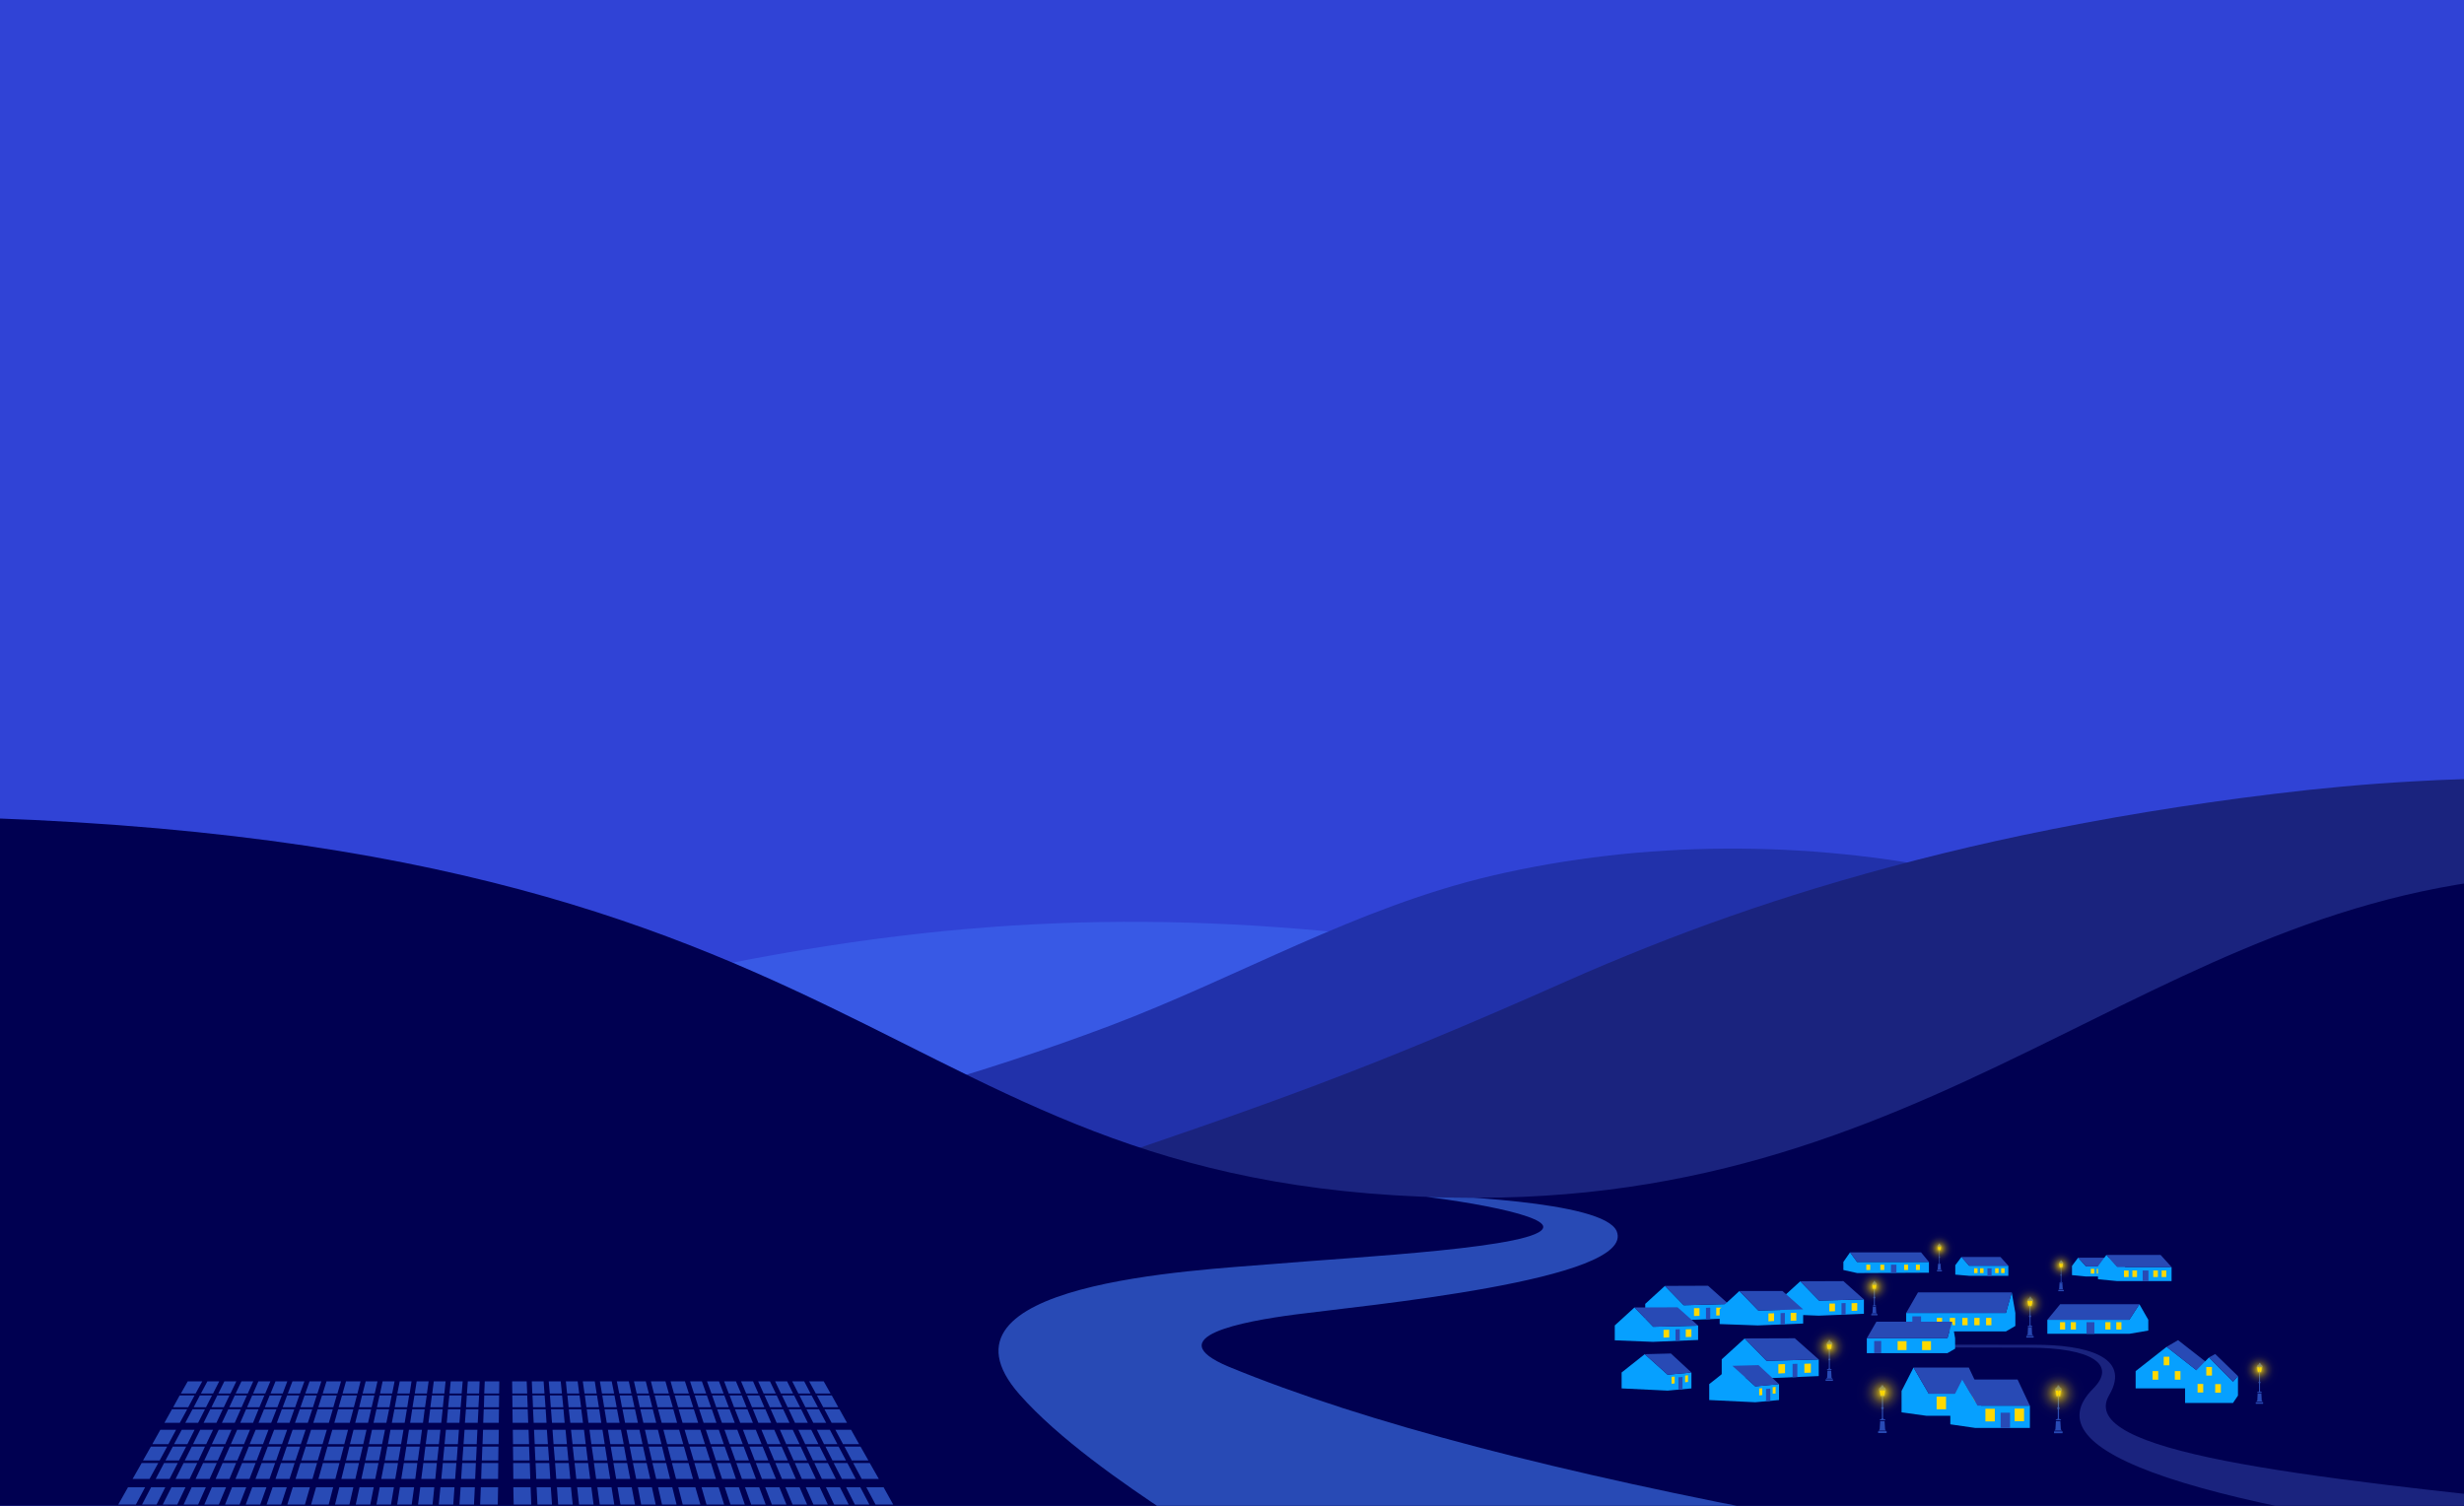<?xml version="1.0" encoding="utf-8"?>
<!-- Generator: Adobe Illustrator 25.0.0, SVG Export Plug-In . SVG Version: 6.00 Build 0)  -->
<svg version="1.1" id="Layer_1" xmlns="http://www.w3.org/2000/svg" xmlns:xlink="http://www.w3.org/1999/xlink" x="0px" y="0px"
	 viewBox="0 0 1440 880" style="enable-background:new 0 0 1440 880;" xml:space="preserve">
<style type="text/css">
	.st0{clip-path:url(#SVGID_2_);}
	.st1{fill:none;}
	.st2{fill:#3043D6;}
	.st3{fill:#3859E5;}
	.st4{fill:#2131AA;}
	.st5{fill:#1A237E;}
	.st6{fill:#000051;}
	.st7{clip-path:url(#SVGID_4_);}
	.st8{fill:#284AB5;}
	.st9{clip-path:url(#SVGID_6_);}
	.st10{fill:#06A0FF;}
	.st11{fill:#FFD900;}
	.st12{fill:url(#SVGID_7_);}
	.st13{fill:url(#SVGID_8_);}
	.st14{fill:url(#SVGID_9_);}
	.st15{fill:url(#SVGID_10_);}
	.st16{fill:url(#SVGID_11_);}
	.st17{fill:url(#SVGID_12_);}
	.st18{fill:url(#SVGID_13_);}
	.st19{fill:url(#SVGID_14_);}
</style>
<g>
	<g id="Graphics">
		<g>
			<defs>
				<rect id="SVGID_1_" width="1440" height="880"/>
			</defs>
			<clipPath id="SVGID_2_">
				<use xlink:href="#SVGID_1_"  style="overflow:visible;"/>
			</clipPath>
			<g class="st0">
				<rect x="135.5" y="690" class="st1" width="574.5" height="340"/>
				<rect x="-89.1" y="-143.8" class="st2" width="1600" height="1200"/>
				<path class="st3" d="M226.6,613.8c390.1-117.8,548.8-78.5,924.2-7.8v450.1H226.6C226.6,1056.2,226.6,613.8,226.6,613.8z"/>
				<path class="st4" d="M98.2,734c0-10.5,119.9-27.5,131.7-29.7c62.2-11.2,124.4-22.9,186-36.9c79-17.9,157.1-39.4,232.4-67.8
					s144.8-69.5,224.4-88c173.7-40.4,383-3,512.4,115.8v428.7H98.2V734z"/>
				<path class="st5" d="M1409.4,456.7c-27,1.5-53.9,4-80.8,7.3c-49.3,6-98.4,14-147,24.2c-40.7,8.6-80.9,18.9-120.8,31
					c-33.1,10.1-65.7,21.5-97.9,34.3c-16,6.4-31.9,13-47.6,20c-119.3,53-174.8,72-285.9,109.8c-32.5,11.1-102,34.3-195.4,45.1
					c-24.9,2.9-49.8,4.8-74.8,5.7c-17,0.6-225.2-3.8-225.2-11.2v333.2h1376.9V454.4c0-1.4-65.1,0.7-70.1,0.9
					C1430.3,455.6,1419.8,456.1,1409.4,456.7z"/>
				<path class="st6" d="M-89.1,1056.2v-497c0-31.8-0.1-50.7,0.1-82.5c619.9,0,592.6,223.3,952.6,223.3
					c285.6,0,405.7-189.2,647.1-189.2c0.3,0,0.2,452.9,0.2,492v53.5L-89.1,1056.2z"/>
				<g>
					<defs>
						<path id="SVGID_3_" d="M-89.1,1056.2v-497c0-31.8-0.1-50.7,0.1-82.5c619.9,0,592.6,223.3,952.6,223.3
							c285.6,0,405.7-189.2,647.1-189.2c0.3,0,0.2,452.9,0.2,492v53.5L-89.1,1056.2z"/>
					</defs>
					<clipPath id="SVGID_4_">
						<use xlink:href="#SVGID_3_"  style="overflow:visible;"/>
					</clipPath>
					<g class="st7">
						<path class="st8" d="M798.7,695.8c48.6,3.9,103.2,13.4,103.2,21.2c0,12.1-109.9,17.6-157.9,21.7
							c-45.5,3.8-205.6,11-148.2,76.2c22.8,25.9,60.1,51.8,88.9,70.8c112.6,74,335.4,183.4,893.4,313.3c0,0,2.3-234.8,0-235.1
							c-404.1-47.9-700.2-99.3-860.1-165.2c-41.4-17.4,8.7-26.5,39.1-30.5c37.5-5,199.8-20,187.7-48.7
							c-7.6-17.9-102.8-20.7-126.9-21.8C793.1,696.3,798.7,695.8,798.7,695.8z"/>
					</g>
				</g>
				<g>
					<defs>
						<rect id="SVGID_5_" x="-87.5" y="689.9" width="766.1" height="366.3"/>
					</defs>
					<clipPath id="SVGID_6_">
						<use xlink:href="#SVGID_5_"  style="overflow:visible;"/>
					</clipPath>
					<g class="st9">
						<polygon class="st8" points="192.1,879.3 194.7,869.2 184.7,869.2 181.8,879.3 						"/>
						<polygon class="st8" points="207.9,879.3 216.4,879.3 218.4,869.2 210.1,869.2 						"/>
						<polygon class="st8" points="280.6,879.3 290.9,879.3 291.1,869.2 281,869.2 						"/>
						<polygon class="st8" points="220,879.3 228.5,879.3 230.2,869.2 221.9,869.2 						"/>
						<polygon class="st8" points="195.8,879.3 204.2,879.3 206.5,869.2 198.3,869.2 						"/>
						<polygon class="st8" points="232.1,879.3 240.6,879.3 242,869.2 233.7,869.2 						"/>
						<polygon class="st8" points="269.2,869.2 268.5,879.3 277,879.3 277.5,869.2 						"/>
						<polygon class="st8" points="244.3,879.3 252.8,879.3 253.8,869.2 245.6,869.2 						"/>
						<polygon class="st8" points="256.4,879.3 264.9,879.3 265.6,869.2 257.4,869.2 						"/>
						<polygon class="st8" points="79.4,879.3 84.8,869.2 74.8,869.2 69.1,879.3 						"/>
						<polygon class="st8" points="95.1,879.3 103.6,879.3 108.4,869.2 100.2,869.2 						"/>
						<polygon class="st8" points="167.9,879.3 178.2,879.3 181.1,869.2 171.1,869.2 						"/>
						<polygon class="st8" points="107.3,879.3 115.8,879.3 120.3,869.2 112,869.2 						"/>
						<polygon class="st8" points="83,879.3 91.5,879.3 96.6,869.2 88.3,869.2 						"/>
						<polygon class="st8" points="119.4,879.3 127.9,879.3 132.1,869.2 123.8,869.2 						"/>
						<polygon class="st8" points="159.3,869.2 155.8,879.3 164.3,879.3 167.6,869.2 						"/>
						<polygon class="st8" points="131.5,879.3 140,879.3 143.9,869.2 135.6,869.2 						"/>
						<polygon class="st8" points="143.6,879.3 152.1,879.3 155.7,869.2 147.4,869.2 						"/>
						<polygon class="st8" points="266.7,855 258.8,855 257.9,864.3 266,864.3 						"/>
						<polygon class="st8" points="278.1,855 270.1,855 269.5,864.3 277.7,864.3 						"/>
						<polygon class="st8" points="259.7,845.4 258.9,853.5 266.9,853.5 267.5,845.4 						"/>
						<polygon class="st8" points="278.2,853.5 278.6,845.4 270.8,845.4 270.2,853.5 						"/>
						<polygon class="st8" points="237.5,845.4 236.2,853.5 244.2,853.5 245.3,845.4 						"/>
						<polygon class="st8" points="226.4,845.4 224.9,853.5 232.8,853.5 234.2,845.4 						"/>
						<polygon class="st8" points="243.9,855 236,855 234.5,864.3 242.7,864.3 						"/>
						<polygon class="st8" points="201.8,855 199.5,864.3 207.7,864.3 209.8,855 						"/>
						<polygon class="st8" points="221.2,855 213.2,855 211.2,864.3 219.3,864.3 						"/>
						<polygon class="st8" points="201.2,844 203.4,835.6 194.2,835.6 191.8,844 						"/>
						<polygon class="st8" points="215.3,845.4 213.5,853.5 221.5,853.5 223.1,845.4 						"/>
						<polygon class="st8" points="255.3,855 247.4,855 246.2,864.3 254.4,864.3 						"/>
						<polygon class="st8" points="232.6,855 224.6,855 222.8,864.3 231,864.3 						"/>
						<polygon class="st8" points="248.6,845.4 247.6,853.5 255.5,853.5 256.4,845.4 						"/>
						<polygon class="st8" points="204.2,845.4 202.2,853.5 210.1,853.5 212,845.4 						"/>
						<polygon class="st8" points="198.4,855 188.7,855 186.1,864.3 196,864.3 						"/>
						<polygon class="st8" points="215.6,844 223.3,844 225,835.6 217.4,835.6 						"/>
						<polygon class="st8" points="281.5,855 281.2,864.3 291.1,864.3 291.2,855 						"/>
						<polygon class="st8" points="282,844 291.4,844 291.5,835.6 282.3,835.6 						"/>
						<polygon class="st8" points="226.7,844 234.4,844 235.8,835.6 228.2,835.6 						"/>
						<polygon class="st8" points="204.5,844 212.3,844 214.2,835.6 206.6,835.6 						"/>
						<polygon class="st8" points="237.7,844 245.5,844 246.6,835.6 239,835.6 						"/>
						<polygon class="st8" points="271.5,835.6 270.9,844 278.6,844 279,835.6 						"/>
						<polygon class="st8" points="291.3,845.4 281.9,845.4 281.6,853.5 291.2,853.5 						"/>
						<polygon class="st8" points="189.1,853.5 198.8,853.5 200.9,845.4 191.4,845.4 						"/>
						<polygon class="st8" points="248.8,844 256.5,844 257.4,835.6 249.9,835.6 						"/>
						<polygon class="st8" points="259.8,844 267.6,844 268.2,835.6 260.6,835.6 						"/>
						<polygon class="st8" points="160.8,855 152.9,855 149.3,864.3 157.5,864.3 						"/>
						<polygon class="st8" points="172.2,855 164.2,855 161,864.3 169.2,864.3 						"/>
						<polygon class="st8" points="156.5,845.4 153.4,853.5 161.4,853.5 164.2,845.4 						"/>
						<polygon class="st8" points="172.7,853.5 175.4,845.4 167.6,845.4 164.8,853.5 						"/>
						<polygon class="st8" points="134.3,845.4 130.7,853.5 138.7,853.5 142.1,845.4 						"/>
						<polygon class="st8" points="123.2,845.4 119.4,853.5 127.3,853.5 130.9,845.4 						"/>
						<polygon class="st8" points="138,855 130.1,855 126,864.3 134.1,864.3 						"/>
						<polygon class="st8" points="95.9,855 91,864.3 99.1,864.3 103.9,855 						"/>
						<polygon class="st8" points="115.3,855 107.3,855 102.6,864.3 110.8,864.3 						"/>
						<polygon class="st8" points="98.4,844 102.9,835.6 93.7,835.6 89,844 						"/>
						<polygon class="st8" points="112.1,845.4 108,853.5 116,853.5 119.8,845.4 						"/>
						<polygon class="st8" points="149.4,855 141.5,855 137.6,864.3 145.8,864.3 						"/>
						<polygon class="st8" points="126.7,855 118.7,855 114.3,864.3 122.5,864.3 						"/>
						<polygon class="st8" points="145.4,845.4 142.1,853.5 150,853.5 153.1,845.4 						"/>
						<polygon class="st8" points="101,845.4 96.7,853.5 104.6,853.5 108.8,845.4 						"/>
						<polygon class="st8" points="92.5,855 82.8,855 77.5,864.3 87.4,864.3 						"/>
						<polygon class="st8" points="112.8,844 120.5,844 124.5,835.6 117,835.6 						"/>
						<polygon class="st8" points="175.6,855 172.7,864.3 182.6,864.3 185.3,855 						"/>
						<polygon class="st8" points="179.1,844 188.5,844 191,835.6 181.8,835.6 						"/>
						<polygon class="st8" points="123.8,844 131.6,844 135.3,835.6 127.8,835.6 						"/>
						<polygon class="st8" points="101.7,844 109.5,844 113.7,835.6 106.2,835.6 						"/>
						<polygon class="st8" points="134.9,844 142.6,844 146.1,835.6 138.6,835.6 						"/>
						<polygon class="st8" points="171,835.6 168.1,844 175.8,844 178.6,835.6 						"/>
						<polygon class="st8" points="188.1,845.4 178.7,845.4 176.1,853.5 185.7,853.5 						"/>
						<polygon class="st8" points="83.6,853.5 93.3,853.5 97.7,845.4 88.2,845.4 						"/>
						<polygon class="st8" points="145.9,844 153.7,844 156.9,835.6 149.4,835.6 						"/>
						<polygon class="st8" points="157,844 164.8,844 167.8,835.6 160.2,835.6 						"/>
						<polygon class="st8" points="269.1,823.6 261.8,823.6 261.1,831.5 268.5,831.5 						"/>
						<polygon class="st8" points="279.6,823.6 272.3,823.6 271.7,831.5 279.2,831.5 						"/>
						<polygon class="st8" points="262.6,815.5 261.9,822.4 269.2,822.4 269.8,815.5 						"/>
						<polygon class="st8" points="279.6,822.4 280,815.5 272.8,815.5 272.4,822.4 						"/>
						<polygon class="st8" points="242.2,815.5 241.1,822.4 248.4,822.4 249.4,815.5 						"/>
						<polygon class="st8" points="232,815.5 230.7,822.4 238,822.4 239.1,815.5 						"/>
						<polygon class="st8" points="248.2,823.6 240.9,823.6 239.7,831.5 247.2,831.5 						"/>
						<polygon class="st8" points="209.6,823.6 207.6,831.5 215.1,831.5 216.9,823.6 						"/>
						<polygon class="st8" points="227.4,823.6 220,823.6 218.3,831.5 225.8,831.5 						"/>
						<polygon class="st8" points="208.9,814.4 210.7,807.3 202.2,807.3 200.2,814.4 						"/>
						<polygon class="st8" points="221.8,815.5 220.3,822.4 227.6,822.4 228.9,815.5 						"/>
						<polygon class="st8" points="258.7,823.6 251.4,823.6 250.4,831.5 257.9,831.5 						"/>
						<polygon class="st8" points="237.8,823.6 230.5,823.6 229,831.5 236.5,831.5 						"/>
						<polygon class="st8" points="252.4,815.5 251.5,822.4 258.8,822.4 259.5,815.5 						"/>
						<polygon class="st8" points="211.6,815.5 209.9,822.4 217.2,822.4 218.8,815.5 						"/>
						<polygon class="st8" points="206.5,823.6 197.6,823.6 195.4,831.5 204.4,831.5 						"/>
						<polygon class="st8" points="222.1,814.4 229.2,814.4 230.6,807.3 223.6,807.3 						"/>
						<polygon class="st8" points="282.7,823.6 282.4,831.5 291.5,831.5 291.6,823.6 						"/>
						<polygon class="st8" points="283,814.4 291.7,814.4 291.8,807.3 283.3,807.3 						"/>
						<polygon class="st8" points="232.2,814.4 239.4,814.4 240.5,807.3 233.6,807.3 						"/>
						<polygon class="st8" points="211.9,814.4 219,814.4 220.6,807.3 213.7,807.3 						"/>
						<polygon class="st8" points="242.4,814.4 249.5,814.4 250.5,807.3 243.5,807.3 						"/>
						<polygon class="st8" points="273.4,807.3 272.9,814.4 280,814.4 280.3,807.3 						"/>
						<polygon class="st8" points="291.7,815.5 283,815.5 282.8,822.4 291.6,822.4 						"/>
						<polygon class="st8" points="197.9,822.4 206.8,822.4 208.6,815.5 199.9,815.5 						"/>
						<polygon class="st8" points="252.6,814.4 259.7,814.4 260.4,807.3 253.5,807.3 						"/>
						<polygon class="st8" points="262.7,814.4 269.8,814.4 270.4,807.3 263.4,807.3 						"/>
						<polygon class="st8" points="172,823.6 164.7,823.6 161.8,831.5 169.2,831.5 						"/>
						<polygon class="st8" points="182.5,823.6 175.2,823.6 172.4,831.5 179.9,831.5 						"/>
						<polygon class="st8" points="167.8,815.5 165.2,822.4 172.5,822.4 174.9,815.5 						"/>
						<polygon class="st8" points="182.9,822.4 185.1,815.5 178,815.5 175.6,822.4 						"/>
						<polygon class="st8" points="147.4,815.5 144.4,822.4 151.6,822.4 154.5,815.5 						"/>
						<polygon class="st8" points="137.2,815.5 134,822.4 141.2,822.4 144.3,815.5 						"/>
						<polygon class="st8" points="151.1,823.6 143.8,823.6 140.4,831.5 147.9,831.5 						"/>
						<polygon class="st8" points="112.5,823.6 108.3,831.5 115.8,831.5 119.8,823.6 						"/>
						<polygon class="st8" points="130.2,823.6 122.9,823.6 119,831.5 126.5,831.5 						"/>
						<polygon class="st8" points="114.3,814.4 118.2,807.3 109.7,807.3 105.7,814.4 						"/>
						<polygon class="st8" points="127,815.5 123.6,822.4 130.8,822.4 134.1,815.5 						"/>
						<polygon class="st8" points="161.6,823.6 154.3,823.6 151.1,831.5 158.5,831.5 						"/>
						<polygon class="st8" points="140.7,823.6 133.4,823.6 129.7,831.5 137.2,831.5 						"/>
						<polygon class="st8" points="157.6,815.5 154.8,822.4 162.1,822.4 164.7,815.5 						"/>
						<polygon class="st8" points="116.8,815.5 113.2,822.4 120.4,822.4 123.9,815.5 						"/>
						<polygon class="st8" points="109.4,823.6 100.5,823.6 96.1,831.5 105.1,831.5 						"/>
						<polygon class="st8" points="127.6,814.4 134.7,814.4 138.1,807.3 131.1,807.3 						"/>
						<polygon class="st8" points="185.6,823.6 183.1,831.5 192.2,831.5 194.5,823.6 						"/>
						<polygon class="st8" points="188.6,814.4 197.2,814.4 199.3,807.3 190.8,807.3 						"/>
						<polygon class="st8" points="137.7,814.4 144.8,814.4 148,807.3 141.1,807.3 						"/>
						<polygon class="st8" points="117.4,814.4 124.5,814.4 128.1,807.3 121.2,807.3 						"/>
						<polygon class="st8" points="147.9,814.4 155,814.4 158,807.3 151,807.3 						"/>
						<polygon class="st8" points="180.9,807.3 178.4,814.4 185.5,814.4 187.8,807.3 						"/>
						<polygon class="st8" points="196.8,815.5 188.2,815.5 186,822.4 194.8,822.4 						"/>
						<polygon class="st8" points="101.2,822.4 110,822.4 113.7,815.5 105,815.5 						"/>
						<polygon class="st8" points="158.1,814.4 165.2,814.4 167.9,807.3 161,807.3 						"/>
						<polygon class="st8" points="168.2,814.4 175.3,814.4 177.9,807.3 170.9,807.3 						"/>
						<polygon class="st8" points="423.2,879.3 420,869.2 410,869.2 412.9,879.3 						"/>
						<polygon class="st8" points="439,879.3 447.5,879.3 443.7,869.2 435.4,869.2 						"/>
						<polygon class="st8" points="511.7,879.3 522,879.3 516.4,869.2 506.3,869.2 						"/>
						<polygon class="st8" points="451.1,879.3 459.6,879.3 455.5,869.2 447.2,869.2 						"/>
						<polygon class="st8" points="426.9,879.3 435.3,879.3 431.8,869.2 423.6,869.2 						"/>
						<polygon class="st8" points="463.2,879.3 471.7,879.3 467.3,869.2 459,869.2 						"/>
						<polygon class="st8" points="494.5,869.2 499.6,879.3 508.1,879.3 502.8,869.2 						"/>
						<polygon class="st8" points="475.4,879.3 483.8,879.3 479.1,869.2 470.9,869.2 						"/>
						<polygon class="st8" points="487.5,879.3 496,879.3 490.9,869.2 482.7,869.2 						"/>
						<polygon class="st8" points="310.5,879.3 310.1,869.2 300,869.2 300.2,879.3 						"/>
						<polygon class="st8" points="326.2,879.3 334.7,879.3 333.7,869.2 325.5,869.2 						"/>
						<polygon class="st8" points="399,879.3 409.3,879.3 406.4,869.2 396.4,869.2 						"/>
						<polygon class="st8" points="338.4,879.3 346.9,879.3 345.6,869.2 337.3,869.2 						"/>
						<polygon class="st8" points="314.1,879.3 322.6,879.3 321.9,869.2 313.6,869.2 						"/>
						<polygon class="st8" points="350.5,879.3 359,879.3 357.4,869.2 349.1,869.2 						"/>
						<polygon class="st8" points="384.6,869.2 386.9,879.3 395.4,879.3 392.9,869.2 						"/>
						<polygon class="st8" points="362.6,879.3 371.1,879.3 369.2,869.2 360.9,869.2 						"/>
						<polygon class="st8" points="374.7,879.3 383.2,879.3 381,869.2 372.8,869.2 						"/>
						<polygon class="st8" points="483.8,855 475.9,855 480.3,864.3 488.5,864.3 						"/>
						<polygon class="st8" points="495.2,855 487.2,855 492,864.3 500.1,864.3 						"/>
						<polygon class="st8" points="471.3,845.4 475.1,853.5 483.1,853.5 479,845.4 						"/>
						<polygon class="st8" points="494.4,853.5 490.1,845.4 482.4,845.4 486.5,853.5 						"/>
						<polygon class="st8" points="449.1,845.4 452.5,853.5 460.4,853.5 456.8,845.4 						"/>
						<polygon class="st8" points="438,845.4 441.1,853.5 449,853.5 445.7,845.4 						"/>
						<polygon class="st8" points="461,855 453.1,855 457,864.3 465.1,864.3 						"/>
						<polygon class="st8" points="418.9,855 422,864.3 430.1,864.3 426.9,855 						"/>
						<polygon class="st8" points="438.3,855 430.3,855 433.6,864.3 441.8,864.3 						"/>
						<polygon class="st8" points="412,844 409.3,835.6 400.1,835.6 402.6,844 						"/>
						<polygon class="st8" points="426.9,845.4 429.8,853.5 437.7,853.5 434.6,845.4 						"/>
						<polygon class="st8" points="472.4,855 464.5,855 468.6,864.3 476.8,864.3 						"/>
						<polygon class="st8" points="449.6,855 441.7,855 445.3,864.3 453.5,864.3 						"/>
						<polygon class="st8" points="460.2,845.4 463.8,853.5 471.7,853.5 467.9,845.4 						"/>
						<polygon class="st8" points="415.8,845.4 418.4,853.5 426.4,853.5 423.5,845.4 						"/>
						<polygon class="st8" points="415.5,855 405.8,855 408.5,864.3 418.4,864.3 						"/>
						<polygon class="st8" points="426.4,844 434.1,844 430.9,835.6 423.4,835.6 						"/>
						<polygon class="st8" points="498.6,855 503.6,864.3 513.6,864.3 508.3,855 						"/>
						<polygon class="st8" points="492.7,844 502.1,844 497.4,835.6 488.2,835.6 						"/>
						<polygon class="st8" points="437.4,844 445.1,844 441.7,835.6 434.2,835.6 						"/>
						<polygon class="st8" points="415.3,844 423,844 420.1,835.6 412.5,835.6 						"/>
						<polygon class="st8" points="448.5,844 456.2,844 452.5,835.6 445,835.6 						"/>
						<polygon class="st8" points="477.4,835.6 481.6,844 489.4,844 485,835.6 						"/>
						<polygon class="st8" points="502.9,845.4 493.5,845.4 497.8,853.5 507.5,853.5 						"/>
						<polygon class="st8" points="405.4,853.5 415,853.5 412.4,845.4 403,845.4 						"/>
						<polygon class="st8" points="459.5,844 467.3,844 463.3,835.6 455.8,835.6 						"/>
						<polygon class="st8" points="470.6,844 478.3,844 474.1,835.6 466.6,835.6 						"/>
						<polygon class="st8" points="377.9,855 369.9,855 371.8,864.3 380,864.3 						"/>
						<polygon class="st8" points="389.3,855 381.3,855 383.5,864.3 391.6,864.3 						"/>
						<polygon class="st8" points="368,845.4 369.6,853.5 377.6,853.5 375.8,845.4 						"/>
						<polygon class="st8" points="388.9,853.5 386.9,845.4 379.1,845.4 381,853.5 						"/>
						<polygon class="st8" points="345.8,845.4 347,853.5 354.9,853.5 353.6,845.4 						"/>
						<polygon class="st8" points="334.7,845.4 335.6,853.5 343.5,853.5 342.5,845.4 						"/>
						<polygon class="st8" points="355.1,855 347.1,855 348.4,864.3 356.6,864.3 						"/>
						<polygon class="st8" points="313,855 313.4,864.3 321.6,864.3 321,855 						"/>
						<polygon class="st8" points="332.4,855 324.4,855 325.1,864.3 333.3,864.3 						"/>
						<polygon class="st8" points="309.2,844 308.9,835.6 299.7,835.6 299.8,844 						"/>
						<polygon class="st8" points="323.6,845.4 324.3,853.5 332.2,853.5 331.4,845.4 						"/>
						<polygon class="st8" points="366.5,855 358.5,855 360.1,864.3 368.3,864.3 						"/>
						<polygon class="st8" points="343.7,855 335.8,855 336.8,864.3 344.9,864.3 						"/>
						<polygon class="st8" points="356.9,845.4 358.3,853.5 366.2,853.5 364.7,845.4 						"/>
						<polygon class="st8" points="312.5,845.4 312.9,853.5 320.9,853.5 320.3,845.4 						"/>
						<polygon class="st8" points="309.6,855 299.9,855 300,864.3 309.9,864.3 						"/>
						<polygon class="st8" points="323.5,844 331.3,844 330.5,835.6 322.9,835.6 						"/>
						<polygon class="st8" points="392.7,855 395.1,864.3 405,864.3 402.4,855 						"/>
						<polygon class="st8" points="389.9,844 399.3,844 396.9,835.6 387.7,835.6 						"/>
						<polygon class="st8" points="334.6,844 342.3,844 341.3,835.6 333.7,835.6 						"/>
						<polygon class="st8" points="312.5,844 320.2,844 319.6,835.6 312.1,835.6 						"/>
						<polygon class="st8" points="345.6,844 353.4,844 352.1,835.6 344.5,835.6 						"/>
						<polygon class="st8" points="376.9,835.6 378.8,844 386.6,844 384.5,835.6 						"/>
						<polygon class="st8" points="399.7,845.4 390.2,845.4 392.3,853.5 402,853.5 						"/>
						<polygon class="st8" points="299.9,853.5 309.5,853.5 309.2,845.4 299.8,845.4 						"/>
						<polygon class="st8" points="356.7,844 364.5,844 362.9,835.6 355.3,835.6 						"/>
						<polygon class="st8" points="367.8,844 375.5,844 373.7,835.6 366.1,835.6 						"/>
						<polygon class="st8" points="468.2,823.6 460.9,823.6 464.6,831.5 472.1,831.5 						"/>
						<polygon class="st8" points="478.6,823.6 471.3,823.6 475.3,831.5 482.8,831.5 						"/>
						<polygon class="st8" points="457,815.5 460.3,822.4 467.6,822.4 464.1,815.5 						"/>
						<polygon class="st8" points="478,822.4 474.3,815.5 467.2,815.5 470.7,822.4 						"/>
						<polygon class="st8" points="436.6,815.5 439.5,822.4 446.7,822.4 443.7,815.5 						"/>
						<polygon class="st8" points="426.4,815.5 429,822.4 436.3,822.4 433.5,815.5 						"/>
						<polygon class="st8" points="447.3,823.6 440,823.6 443.2,831.5 450.7,831.5 						"/>
						<polygon class="st8" points="408.6,823.6 411.2,831.5 418.7,831.5 416,823.6 						"/>
						<polygon class="st8" points="426.4,823.6 419.1,823.6 421.9,831.5 429.4,831.5 						"/>
						<polygon class="st8" points="402.6,814.4 400.3,807.3 391.9,807.3 393.9,814.4 						"/>
						<polygon class="st8" points="416.2,815.5 418.6,822.4 425.9,822.4 423.3,815.5 						"/>
						<polygon class="st8" points="457.7,823.6 450.4,823.6 453.9,831.5 461.4,831.5 						"/>
						<polygon class="st8" points="436.8,823.6 429.5,823.6 432.6,831.5 440,831.5 						"/>
						<polygon class="st8" points="446.8,815.5 449.9,822.4 457.1,822.4 453.9,815.5 						"/>
						<polygon class="st8" points="406,815.5 408.2,822.4 415.5,822.4 413.1,815.5 						"/>
						<polygon class="st8" points="405.5,823.6 396.6,823.6 398.9,831.5 408,831.5 						"/>
						<polygon class="st8" points="415.8,814.4 422.9,814.4 420.2,807.3 413.2,807.3 						"/>
						<polygon class="st8" points="481.8,823.6 486,831.5 495,831.5 490.6,823.6 						"/>
						<polygon class="st8" points="476.8,814.4 485.4,814.4 481.4,807.3 472.9,807.3 						"/>
						<polygon class="st8" points="425.9,814.4 433.1,814.4 430.1,807.3 423.2,807.3 						"/>
						<polygon class="st8" points="405.6,814.4 412.7,814.4 410.2,807.3 403.3,807.3 						"/>
						<polygon class="st8" points="436.1,814.4 443.2,814.4 440.1,807.3 433.1,807.3 						"/>
						<polygon class="st8" points="463,807.3 466.6,814.4 473.7,814.4 470,807.3 						"/>
						<polygon class="st8" points="486.1,815.5 477.4,815.5 481.1,822.4 489.9,822.4 						"/>
						<polygon class="st8" points="396.3,822.4 405.1,822.4 402.9,815.5 394.3,815.5 						"/>
						<polygon class="st8" points="446.3,814.4 453.4,814.4 450,807.3 443.1,807.3 						"/>
						<polygon class="st8" points="456.4,814.4 463.5,814.4 460,807.3 453,807.3 						"/>
						<polygon class="st8" points="371.1,823.6 363.8,823.6 365.3,831.5 372.8,831.5 						"/>
						<polygon class="st8" points="381.5,823.6 374.2,823.6 376,831.5 383.5,831.5 						"/>
						<polygon class="st8" points="362.2,815.5 363.5,822.4 370.8,822.4 369.3,815.5 						"/>
						<polygon class="st8" points="381.2,822.4 379.5,815.5 372.4,815.5 373.9,822.4 						"/>
						<polygon class="st8" points="341.8,815.5 342.7,822.4 350,822.4 348.9,815.5 						"/>
						<polygon class="st8" points="331.6,815.5 332.3,822.4 339.6,822.4 338.7,815.5 						"/>
						<polygon class="st8" points="350.2,823.6 342.9,823.6 343.9,831.5 351.4,831.5 						"/>
						<polygon class="st8" points="311.5,823.6 311.9,831.5 319.4,831.5 318.9,823.6 						"/>
						<polygon class="st8" points="329.3,823.6 322,823.6 322.6,831.5 330,831.5 						"/>
						<polygon class="st8" points="308.1,814.4 307.8,807.3 299.3,807.3 299.4,814.4 						"/>
						<polygon class="st8" points="321.4,815.5 321.9,822.4 329.2,822.4 328.5,815.5 						"/>
						<polygon class="st8" points="360.6,823.6 353.3,823.6 354.6,831.5 362.1,831.5 						"/>
						<polygon class="st8" points="339.7,823.6 332.4,823.6 333.3,831.5 340.7,831.5 						"/>
						<polygon class="st8" points="352,815.5 353.1,822.4 360.4,822.4 359.1,815.5 						"/>
						<polygon class="st8" points="311.2,815.5 311.5,822.4 318.8,822.4 318.3,815.5 						"/>
						<polygon class="st8" points="308.4,823.6 299.5,823.6 299.6,831.5 308.7,831.5 						"/>
						<polygon class="st8" points="321.3,814.4 328.4,814.4 327.7,807.3 320.7,807.3 						"/>
						<polygon class="st8" points="384.6,823.6 386.7,831.5 395.7,831.5 393.5,823.6 						"/>
						<polygon class="st8" points="382.2,814.4 390.9,814.4 388.9,807.3 380.4,807.3 						"/>
						<polygon class="st8" points="331.4,814.4 338.5,814.4 337.6,807.3 330.7,807.3 						"/>
						<polygon class="st8" points="311.1,814.4 318.2,814.4 317.7,807.3 310.8,807.3 						"/>
						<polygon class="st8" points="341.6,814.4 348.7,814.4 347.6,807.3 340.6,807.3 						"/>
						<polygon class="st8" points="370.5,807.3 372.1,814.4 379.2,814.4 377.4,807.3 						"/>
						<polygon class="st8" points="391.2,815.5 382.6,815.5 384.3,822.4 393.2,822.4 						"/>
						<polygon class="st8" points="299.5,822.4 308.4,822.4 308.1,815.5 299.4,815.5 						"/>
						<polygon class="st8" points="351.8,814.4 358.9,814.4 357.5,807.3 350.6,807.3 						"/>
						<polygon class="st8" points="361.9,814.4 369,814.4 367.5,807.3 360.5,807.3 						"/>
					</g>
				</g>
				<path class="st5" d="M1095.2,785.8c49.6,0,79.5,0.1,94.3,0.1c28.2,0,56.7,6.4,43.1,29.5c-19.3,33,107.5,47.5,278.2,65.1v27.8
					c-230.5-28-325.1-59.2-287.5-96.8c13.9-13.9-0.5-23.9-37.7-23.9c-12.5,0-66-0.2-90.5-0.2L1095.2,785.8z"/>
				<path class="st8" d="M1318.8,799l0.6,3h0.4c0.1,0.2,0.2,0.3,0.4,0.3v5.1c-0.2,0.1-0.3,0.3-0.3,0.5c0,0.2,0.1,0.4,0.3,0.5v4.7
					c-0.2,0.1-0.3,0.2-0.4,0.4h-0.4c-0.2,0-0.3,0.1-0.3,0.2c0,0.2,0.1,0.3,0.2,0.3c0,0,0.1,0,0.1,0h2.2c0.2,0,0.3-0.1,0.3-0.2
					c0-0.2-0.1-0.3-0.2-0.3c0,0-0.1,0-0.1,0h-0.4c0-0.2-0.2-0.4-0.4-0.4v-4.7c0.2-0.1,0.3-0.3,0.3-0.5c0-0.2-0.1-0.4-0.3-0.5v-5.1
					c0.2-0.1,0.3-0.2,0.4-0.3h0.4l0.6-3c0.1,0,0.2-0.2,0.2-0.3c0-0.1-0.1-0.2-0.2-0.2l0,0l-0.2-0.7c0-0.1-0.2-0.2-0.3-0.2h-0.2
					c-0.1-0.2-0.3-0.4-0.5-0.5c0-0.1,0.1-0.2,0.2-0.3c-0.1-0.2-0.3-0.3-0.5-0.3h-0.1c-0.2,0-0.4,0.1-0.5,0.3
					c0.1,0.1,0.2,0.2,0.2,0.3c-0.2,0.1-0.4,0.3-0.5,0.5h-0.2c-0.1,0-0.3,0.1-0.3,0.2l-0.2,0.7l0,0c-0.1,0-0.2,0.1-0.2,0.2
					c0,0,0,0,0,0c0,0.1,0.1,0.2,0.2,0.2H1318.8z"/>
				<path class="st8" d="M1318.3,819.5h4.3v0.9h-4.3V819.5z"/>
				<path class="st8" d="M1321.8,818.6l-0.2-4.2h-2.2l-0.2,4.2c-0.3,0-0.5,0.3-0.4,0.5l0,0h3.6l0,0
					C1322.2,818.9,1322,818.7,1321.8,818.6L1321.8,818.6z"/>
				<path class="st8" d="M1184.7,760.3l0.6,3h0.4c0.1,0.2,0.2,0.3,0.4,0.3v5.1c-0.3,0.2-0.4,0.5-0.3,0.8c0.1,0.1,0.2,0.2,0.3,0.3
					v4.7c-0.2,0.1-0.3,0.2-0.4,0.4h-0.4c-0.2,0-0.3,0.1-0.3,0.3v0c0,0.2,0.1,0.3,0.3,0.3h2.2c0.2,0,0.3-0.1,0.3-0.3
					c0-0.2-0.1-0.3-0.3-0.3l0,0h-0.4c0-0.2-0.2-0.4-0.4-0.4v-4.7c0.3-0.2,0.4-0.5,0.3-0.8c-0.1-0.1-0.2-0.2-0.3-0.3v-5.1
					c0.2-0.1,0.3-0.2,0.4-0.3h0.4l0.6-3c0.1,0,0.2-0.2,0.2-0.3c0-0.1-0.1-0.2-0.2-0.2l0,0l-0.2-0.7c0-0.1-0.2-0.2-0.3-0.2h-0.2
					c-0.1-0.2-0.3-0.4-0.5-0.5c0-0.1,0.1-0.2,0.2-0.3c-0.1-0.2-0.3-0.3-0.5-0.3h-0.1c-0.2,0-0.4,0.1-0.5,0.3
					c0.1,0.1,0.1,0.2,0.2,0.3c-0.2,0.1-0.4,0.3-0.5,0.5h-0.2c-0.1,0-0.3,0.1-0.3,0.2l-0.2,0.7l0,0c-0.1,0-0.2,0.2-0.2,0.3
					c0,0.1,0.1,0.2,0.2,0.2H1184.7z"/>
				<path class="st8" d="M1184.2,780.8h4.3v0.9h-4.3V780.8z"/>
				<path class="st8" d="M1187.6,779.9l-0.2-4.2h-2.2l-0.2,4.2c-0.3,0-0.5,0.3-0.5,0.5l0,0h3.6l0,0
					C1188.1,780.2,1187.9,779.9,1187.6,779.9L1187.6,779.9z"/>
				<path class="st8" d="M1203.3,738.5l0.4,2.3h0.3c0.1,0.1,0.2,0.2,0.3,0.2v3.8c-0.2,0.1-0.3,0.2-0.2,0.4c0,0.2,0.1,0.3,0.2,0.4
					v3.5c-0.1,0.1-0.2,0.2-0.3,0.3h-0.3c-0.1,0-0.2,0.1-0.2,0.2c0,0,0,0,0,0c0,0.1,0.1,0.2,0.2,0.2h1.6c0.1,0,0.2-0.1,0.2-0.2
					c0-0.1-0.1-0.2-0.2-0.2c0,0,0,0,0,0h-0.3c0-0.1-0.1-0.3-0.3-0.3v-3.5c0.2-0.1,0.2-0.2,0.2-0.4c0-0.2-0.1-0.3-0.2-0.4V741
					c0.1,0,0.2-0.1,0.3-0.2h0.3l0.4-2.3c0.1,0,0.1-0.1,0.2-0.2c0-0.1-0.1-0.2-0.2-0.2l0,0l0,0l-0.1-0.5c0-0.1-0.1-0.2-0.2-0.2h-0.1
					c-0.1-0.2-0.2-0.3-0.4-0.4c0-0.1,0.1-0.2,0.1-0.2c-0.1-0.1-0.2-0.2-0.4-0.2h-0.1c-0.2,0-0.3,0.1-0.4,0.2
					c0.1,0.1,0.1,0.2,0.1,0.2c-0.2,0.1-0.3,0.2-0.4,0.4h-0.1c-0.1,0-0.2,0.1-0.2,0.2l-0.1,0.5l0,0c-0.1,0-0.2,0.1-0.2,0.2v0
					c0,0.1,0.1,0.2,0.2,0.2H1203.3z"/>
				<path class="st8" d="M1202.9,753.9h3.2v0.7h-3.2V753.9z"/>
				<path class="st8" d="M1205.5,753.2l-0.2-3.2h-1.7l-0.2,3.2c-0.2,0-0.3,0.2-0.3,0.4h2.7C1205.8,753.4,1205.7,753.3,1205.5,753.2
					L1205.5,753.2z"/>
				<path class="st8" d="M1132.3,728.7l0.4,2h0.3c0,0.1,0.1,0.2,0.2,0.2v3.4c-0.1,0.1-0.2,0.2-0.2,0.4c0,0.2,0.1,0.3,0.2,0.4v3.1
					c-0.1,0.1-0.2,0.2-0.2,0.3h-0.3c-0.1,0-0.2,0.1-0.2,0.2s0.1,0.2,0.2,0.2l0,0h1.4c0.1,0,0.2-0.1,0.2-0.2s-0.1-0.2-0.2-0.2h-0.3
					c0-0.1-0.1-0.2-0.2-0.3V735c0.1-0.1,0.2-0.2,0.2-0.4c0-0.2-0.1-0.3-0.2-0.4v-3.4c0.1,0,0.2-0.1,0.2-0.2h0.3l0.4-2
					c0.1,0,0.1-0.1,0.1-0.2c0-0.1-0.1-0.2-0.2-0.2l0,0l0,0l-0.1-0.5c0-0.1-0.1-0.2-0.2-0.2h-0.1c-0.1-0.2-0.2-0.3-0.3-0.4
					c0-0.1,0.1-0.2,0.1-0.2c-0.1-0.1-0.2-0.2-0.4-0.2l0,0c-0.1,0-0.3,0.1-0.4,0.2c0.1,0.1,0.1,0.1,0.1,0.2c-0.2,0.1-0.3,0.2-0.3,0.4
					h-0.1c-0.1,0-0.2,0.1-0.2,0.2l-0.1,0.5l0,0c-0.1,0-0.2,0.1-0.2,0.2c0,0.1,0,0.1,0.1,0.2H1132.3z"/>
				<path class="st8" d="M1132,742.3h2.9v0.7h-2.9V742.3z"/>
				<path class="st8" d="M1134.3,741.8l-0.2-2.8h-1.5l-0.2,2.8c-0.2,0-0.3,0.2-0.3,0.3h2.4C1134.6,742,1134.5,741.8,1134.3,741.8
					L1134.3,741.8z"/>
				<path class="st8" d="M1094,750.8l0.5,2.5h0.3c0.1,0.1,0.2,0.2,0.3,0.3v4.2c-0.2,0.1-0.3,0.3-0.3,0.5c0,0.2,0.1,0.4,0.3,0.5v3.9
					c-0.1,0.1-0.3,0.2-0.3,0.3h-0.3c-0.1,0-0.2,0.1-0.2,0.2c0,0.1,0.1,0.2,0.2,0.2h1.8c0.1,0,0.2-0.1,0.2-0.2c0-0.1-0.1-0.2-0.2-0.2
					h-0.3c0-0.2-0.2-0.3-0.3-0.3v-3.9c0.2-0.1,0.3-0.3,0.3-0.5c0-0.2-0.1-0.4-0.3-0.5v-4.2c0.1,0,0.2-0.1,0.3-0.3h0.3l0.5-2.5
					c0.1,0,0.2-0.1,0.2-0.2c0-0.1-0.1-0.1-0.2-0.2l0,0l-0.1-0.6c0-0.1-0.1-0.2-0.3-0.2h-0.2c-0.1-0.2-0.2-0.4-0.4-0.5
					c0-0.1,0.1-0.2,0.1-0.3c-0.1-0.1-0.3-0.2-0.4-0.2h-0.1c-0.2,0-0.3,0.1-0.4,0.2c0.1,0.1,0.1,0.2,0.1,0.3
					c-0.2,0.1-0.4,0.3-0.4,0.5h-0.1c-0.1,0-0.2,0.1-0.3,0.2l-0.1,0.6l0,0c-0.1,0-0.2,0.1-0.2,0.2c0,0.1,0.1,0.2,0.2,0.2H1094z"/>
				<path class="st8" d="M1093.6,767.9h3.6v0.8h-3.6V767.9z"/>
				<path class="st8" d="M1096.5,767.2l-0.2-3.5h-1.8l-0.2,3.5c-0.2,0-0.4,0.2-0.4,0.4h3C1096.8,767.4,1096.7,767.2,1096.5,767.2
					L1096.5,767.2z"/>
				<path class="st8" d="M1067.4,785.6l0.6,3h0.4c0.1,0.2,0.2,0.3,0.4,0.3v5.1c-0.2,0.1-0.3,0.3-0.3,0.5c0,0.2,0.1,0.4,0.3,0.5v4.7
					c-0.2,0.1-0.3,0.2-0.4,0.4h-0.4c-0.2,0-0.3,0.1-0.3,0.2c0,0.2,0.1,0.3,0.2,0.3c0,0,0.1,0,0.1,0h2.2c0.2,0,0.3-0.2,0.2-0.3
					c0-0.1-0.1-0.2-0.2-0.2h-0.4c-0.1-0.2-0.2-0.3-0.4-0.4v-4.7c0.3-0.2,0.4-0.5,0.3-0.8c-0.1-0.1-0.2-0.2-0.3-0.3v-5.1
					c0.2-0.1,0.3-0.2,0.4-0.3h0.4l0.6-3c0.1,0,0.2-0.1,0.2-0.2c0-0.1-0.1-0.2-0.2-0.2l0,0l-0.2-0.7c0-0.1-0.2-0.2-0.3-0.2h-0.3
					c-0.1-0.2-0.3-0.4-0.5-0.5c0-0.1,0.1-0.2,0.2-0.3c-0.1-0.2-0.3-0.3-0.5-0.3h-0.1c-0.2,0-0.4,0.1-0.5,0.3
					c0.1,0.1,0.1,0.2,0.2,0.3c-0.2,0.1-0.4,0.3-0.5,0.5h-0.1c-0.1,0-0.3,0.1-0.3,0.2l-0.2,0.7l0,0c-0.1,0-0.2,0.1-0.2,0.2
					C1067.3,785.5,1067.3,785.6,1067.4,785.6L1067.4,785.6z"/>
				<path class="st8" d="M1066.9,806.1h4.3v0.9h-4.3V806.1z"/>
				<path class="st8" d="M1070.4,805.2l-0.2-4.2h-2.2l-0.2,4.2c-0.3,0-0.5,0.3-0.4,0.5l0,0h3.6l0,0
					C1070.9,805.5,1070.7,805.3,1070.4,805.2L1070.4,805.2z"/>
				<path class="st8" d="M1098.2,812.5l0.7,3.5h0.5c0.1,0.2,0.2,0.3,0.4,0.4v5.9c-0.2,0.1-0.4,0.4-0.4,0.6c0,0.3,0.2,0.5,0.4,0.6
					v5.4c-0.2,0.1-0.4,0.3-0.4,0.5h-0.5c-0.2,0-0.3,0.2-0.3,0.4c0,0.1,0.1,0.3,0.3,0.3h2.5c0.2,0,0.4-0.1,0.4-0.3s-0.1-0.4-0.3-0.4
					c0,0-0.1,0-0.1,0h-0.5c-0.1-0.2-0.2-0.4-0.4-0.5v-5.4c0.2-0.1,0.4-0.4,0.4-0.6c0-0.3-0.2-0.5-0.4-0.6v-5.9
					c0.2-0.1,0.3-0.2,0.4-0.4h0.5l0.7-3.5c0.1,0,0.3-0.2,0.2-0.3c0-0.1-0.2-0.3-0.3-0.2l0,0l-0.2-0.8c0-0.2-0.2-0.3-0.4-0.3h-0.2
					c-0.1-0.3-0.3-0.5-0.6-0.6c0-0.1,0.1-0.3,0.2-0.4c-0.1-0.2-0.4-0.3-0.6-0.3h-0.3c-0.3,0-0.5,0.1-0.6,0.3
					c0.1,0.1,0.2,0.3,0.2,0.4c-0.3,0.1-0.5,0.3-0.6,0.6h-0.2c-0.2,0-0.3,0.1-0.4,0.3l-0.2,0.8l0,0c-0.1,0-0.3,0.1-0.3,0.2
					C1097.9,812.4,1098,812.5,1098.2,812.5z"/>
				<path class="st8" d="M1097.6,836.4h5v1.1h-5V836.4z"/>
				<path class="st8" d="M1101.7,835.5l-0.3-4.9h-2.6l-0.3,4.9c-0.3,0-0.5,0.3-0.5,0.6l0,0h4.2l0,0
					C1102.1,835.8,1101.9,835.5,1101.7,835.5L1101.7,835.5z"/>
				<path class="st8" d="M1201,812.6l0.7,3.5h0.5c0.1,0.2,0.2,0.3,0.4,0.4v5.9c-0.2,0.1-0.4,0.4-0.4,0.6c0,0.3,0.2,0.5,0.4,0.6v5.4
					c-0.2,0.1-0.4,0.3-0.4,0.5h-0.5c-0.2,0-0.3,0.2-0.3,0.3c0,0.2,0.1,0.3,0.3,0.3h2.5c0.2,0,0.3-0.1,0.3-0.3c0-0.2-0.1-0.3-0.3-0.3
					c0,0,0,0,0,0h-0.5c-0.1-0.2-0.2-0.4-0.4-0.5v-5.4c0.2-0.1,0.4-0.4,0.4-0.6c0-0.3-0.2-0.5-0.4-0.6v-5.9c0.2-0.1,0.3-0.2,0.4-0.4
					h0.5l0.7-3.5c0.1,0,0.2-0.1,0.2-0.3c0-0.2-0.1-0.3-0.3-0.3l0,0l-0.2-0.8c0-0.2-0.2-0.3-0.4-0.3h-0.2c-0.1-0.3-0.3-0.5-0.6-0.6
					c0-0.1,0.1-0.3,0.2-0.4c-0.1-0.2-0.4-0.3-0.6-0.3h-0.1c-0.3,0-0.5,0.1-0.6,0.3c0.1,0.1,0.2,0.3,0.2,0.4
					c-0.3,0.1-0.5,0.3-0.6,0.6h-0.2c-0.2,0-0.3,0.1-0.4,0.3l-0.2,0.8l0,0c-0.2,0-0.3,0.1-0.3,0.3c0,0.1,0.1,0.2,0.2,0.3H1201z"/>
				<path class="st8" d="M1200.4,836.5h5v1.1h-5V836.5z"/>
				<path class="st8" d="M1204.4,835.5l-0.3-4.9h-2.6l-0.3,4.9c-0.3,0-0.5,0.3-0.5,0.6l0,0h4.2l0,0
					C1205,835.8,1204.8,835.6,1204.4,835.5L1204.4,835.5z"/>
				<polygon class="st10" points="1210.9,745.2 1210.9,739.8 1214.5,735 1219.1,740.1 1241.9,740.1 1241.9,746 1219,746 				"/>
				<polygon class="st8" points="1214.5,735 1219.1,740.1 1241.9,740.1 1237.3,735 				"/>
				<rect x="1229.7" y="741.5" class="st8" width="2.4" height="4.5"/>
				<rect x="1221.9" y="741.5" class="st11" width="2" height="2.8"/>
				<rect x="1225.4" y="741.5" class="st11" width="2" height="2.8"/>
				<rect x="1234.2" y="741.5" class="st11" width="2" height="2.8"/>
				<rect x="1237.7" y="741.5" class="st11" width="2" height="2.8"/>
				<polygon class="st10" points="1142.7,744.9 1142.7,739.4 1146.3,734.6 1150.8,739.7 1173.7,739.7 1173.7,745.6 1150.8,745.6 
									"/>
				<polygon class="st8" points="1146.3,734.6 1150.8,739.7 1173.7,739.7 1169.1,734.6 				"/>
				<rect x="1161.5" y="741.2" class="st8" width="2.4" height="4.5"/>
				<rect x="1153.7" y="741.2" class="st11" width="2" height="2.8"/>
				<rect x="1157.2" y="741.2" class="st11" width="2" height="2.8"/>
				<rect x="1166" y="741.2" class="st11" width="2" height="2.8"/>
				<rect x="1169.5" y="741.2" class="st11" width="2" height="2.8"/>
				<polygon class="st10" points="961.5,770.7 961.5,762 973,751.5 984,762.8 1010.2,762.1 1010.2,770.5 983.8,771.5 				"/>
				<polygon class="st8" points="973,751.5 984,762.8 1010.2,762.1 998.2,751.4 				"/>
				<polygon class="st8" points="997,771 997,764.3 999.5,764.2 999.5,770.9 				"/>
				<polygon class="st11" points="990,764.5 993.2,764.5 993.2,769 990,769.1 				"/>
				<polygon class="st11" points="1003,764.2 1006.3,764.2 1006.3,768.7 1003,768.8 				"/>
				<polygon class="st10" points="1114,767.3 1114,778.1 1172.3,778.1 1177.8,774.9 1177.8,767.3 1175.7,755.3 1172.3,767.3 				"/>
				<polygon class="st8" points="1114,767.3 1120.9,755.3 1175.7,755.3 1172.3,767.3 				"/>
				<rect x="1117.6" y="769.3" class="st8" width="5.1" height="8.8"/>
				<rect x="1131.9" y="770.2" class="st11" width="3.1" height="4.3"/>
				<rect x="1139.5" y="770.2" class="st11" width="3.1" height="4.3"/>
				<rect x="1146.8" y="770.2" class="st11" width="3.1" height="4.3"/>
				<rect x="1153.8" y="770.2" class="st11" width="3.1" height="4.3"/>
				<rect x="1160.7" y="770.2" class="st11" width="3.1" height="4.3"/>
				<polygon class="st10" points="1040.6,768 1040.6,759.3 1052.1,748.8 1063.1,760.1 1089.3,759.4 1089.3,767.8 1062.9,768.9 				
					"/>
				<polygon class="st8" points="1052.1,748.8 1063.1,760.1 1089.3,759.4 1077.3,748.7 				"/>
				<polygon class="st8" points="1076.2,768.3 1076.2,761.6 1078.6,761.5 1078.6,768.2 				"/>
				<polygon class="st11" points="1069.1,761.8 1072.4,761.8 1072.4,766.3 1069.1,766.4 				"/>
				<polygon class="st11" points="1082.1,761.6 1085.4,761.5 1085.4,766 1082.1,766.1 				"/>
				<polygon class="st10" points="1111.3,825.4 1111.3,812.9 1118.3,799.2 1127.2,814.5 1157.8,814.5 1157.8,827.4 1125.8,827.4 
									"/>
				<polygon class="st8" points="1127.2,814.5 1118.3,799.2 1150.6,799.2 1157.8,814.5 				"/>
				<rect x="1140.7" y="818.5" class="st8" width="5.5" height="8.9"/>
				<rect x="1131.8" y="816.2" class="st11" width="5.5" height="7.4"/>
				<rect x="1148.9" y="816.2" class="st11" width="5.5" height="7.4"/>
				<polygon class="st10" points="1139.8,832.4 1139.8,820 1146.8,806.2 1155.7,821.5 1186.3,821.5 1186.3,834.5 1154.3,834.5 				
					"/>
				<polygon class="st8" points="1155.7,821.5 1146.8,806.2 1179.1,806.2 1186.3,821.5 				"/>
				<rect x="1169.2" y="825.6" class="st8" width="5.5" height="8.9"/>
				<rect x="1160.3" y="823.3" class="st11" width="5.5" height="7.4"/>
				<rect x="1177.4" y="823.2" class="st11" width="5.5" height="7.4"/>
				<polygon class="st10" points="1091,782.1 1091,790.8 1138.1,790.8 1142.6,788.2 1142.6,782.1 1140.9,772.4 1138.1,782.1 				"/>
				<polygon class="st8" points="1091,782.1 1096.6,772.4 1140.9,772.4 1138.1,782.1 				"/>
				<rect x="1095.3" y="783.7" class="st8" width="4.1" height="7.1"/>
				<rect x="1109" y="783.8" class="st11" width="5.2" height="5.2"/>
				<rect x="1123.3" y="783.8" class="st11" width="5.2" height="5.2"/>
				<polygon class="st10" points="1005,773.8 1005,765.1 1016.5,754.5 1027.6,765.9 1053.8,765.2 1053.8,773.5 1027.3,774.6 				"/>
				<polygon class="st8" points="1016.5,754.5 1027.6,765.9 1053.8,765.2 1041.7,754.5 				"/>
				<polygon class="st8" points="1040.6,774.1 1040.6,767.4 1043.1,767.3 1043.1,774 				"/>
				<polygon class="st11" points="1033.5,767.6 1036.8,767.5 1036.8,772 1033.5,772.2 				"/>
				<polygon class="st11" points="1046.5,767.3 1049.8,767.2 1049.8,771.8 1046.5,771.9 				"/>
				<polygon class="st10" points="1006.2,804.5 1006.2,794.4 1019.6,782.2 1032.4,795.3 1062.9,794.5 1062.9,804.2 1032.1,805.5 
									"/>
				<polygon class="st8" points="1019.6,782.2 1032.4,795.3 1062.9,794.5 1048.9,782.1 				"/>
				<polygon class="st8" points="1047.6,804.9 1047.6,797.1 1050.4,797 1050.4,804.7 				"/>
				<polygon class="st11" points="1039.3,797.3 1043.2,797.2 1043.2,802.5 1039.3,802.7 				"/>
				<polygon class="st11" points="1054.5,797 1058.3,796.9 1058.3,802.2 1054.5,802.3 				"/>
				<polygon class="st10" points="943.7,783.3 943.7,774.6 955.2,764.1 966.2,775.4 992.4,774.7 992.4,783.1 966,784.2 				"/>
				<polygon class="st8" points="955.2,764.1 966.2,775.4 992.4,774.7 980.4,764 				"/>
				<polygon class="st8" points="979.2,783.6 979.2,776.9 981.7,776.8 981.7,783.5 				"/>
				<polygon class="st11" points="972.2,777.2 975.5,777.1 975.5,781.6 972.2,781.7 				"/>
				<polygon class="st11" points="985.2,776.9 988.5,776.8 988.5,781.3 985.2,781.4 				"/>
				<polygon class="st10" points="947.7,811.4 947.7,802.1 961.2,791.4 974.6,803.4 988.5,802.1 988.5,811.4 974.6,812.7 				"/>
				<polygon class="st8" points="961.2,791.4 974.6,803.4 988.5,802.1 976.5,791 				"/>
				<polygon class="st11" points="976.9,804.6 978.7,804.5 978.7,808.5 976.9,808.7 				"/>
				<polygon class="st8" points="980.9,812.1 980.9,804.9 983.3,804.7 983.3,811.9 				"/>
				<polygon class="st11" points="984.8,803.9 986.5,803.7 986.5,807.6 984.8,807.8 				"/>
				<polygon class="st10" points="998.9,818.2 998.9,808.9 1012.4,798.2 1025.8,810.2 1039.7,808.9 1039.7,818.2 1025.8,819.5 				
					"/>
				<polygon class="st8" points="1012.4,798.2 1025.8,810.2 1039.7,808.9 1027.7,797.8 				"/>
				<polygon class="st11" points="1028.1,811.4 1029.9,811.3 1029.9,815.3 1028.1,815.5 				"/>
				<polygon class="st8" points="1032.1,818.9 1032.1,811.7 1034.6,811.5 1034.6,818.7 				"/>
				<polygon class="st11" points="1036,810.7 1037.7,810.5 1037.7,814.4 1036,814.5 				"/>
				<polygon class="st10" points="1077.3,737.5 1081.2,731.9 1085.3,737.5 1127.3,737.5 1127.3,743.8 1085.4,744 1077.3,742.2 				
					"/>
				<polygon class="st8" points="1081.2,731.9 1085.3,737.5 1127.3,737.5 1122.7,731.9 				"/>
				<rect x="1105.1" y="739.1" class="st8" width="3.2" height="4.8"/>
				<rect x="1090.7" y="739.1" class="st11" width="2.3" height="3.1"/>
				<rect x="1098.9" y="739.1" class="st11" width="2.3" height="3.1"/>
				<rect x="1112.8" y="739.1" class="st11" width="2.3" height="3.1"/>
				<rect x="1119.7" y="739.1" class="st11" width="2.3" height="3.1"/>
				<polygon class="st10" points="1284.3,801.3 1266.2,787.1 1248.1,801.3 1248.1,811.4 1284.3,811.4 1289.4,806.3 1289.4,796.1 
									"/>
				<polygon class="st8" points="1266.2,787.1 1272.9,783.2 1289.4,796.1 1284.3,801.3 				"/>
				<rect x="1264.5" y="792.9" class="st11" width="3.3" height="5"/>
				<rect x="1258" y="801.3" class="st11" width="3.3" height="5"/>
				<rect x="1271" y="801.3" class="st11" width="3.3" height="5"/>
				<polygon class="st10" points="1196.5,771.3 1196.5,779.5 1244.4,779.5 1255.5,777.6 1255.5,771.3 1250.3,762.2 1244.4,771.3 
									"/>
				<rect x="1203.9" y="772.7" class="st11" width="3" height="4.3"/>
				<rect x="1210.2" y="772.7" class="st11" width="3" height="4.3"/>
				<rect x="1219.4" y="772.7" class="st8" width="4.6" height="6.8"/>
				<rect x="1230.4" y="772.7" class="st11" width="3" height="4.3"/>
				<rect x="1236.8" y="772.7" class="st11" width="3" height="4.3"/>
				<polygon class="st8" points="1250.3,762.2 1244.4,771.3 1196.5,771.3 1204,762.2 				"/>
				<polygon class="st10" points="1226.1,747.6 1226.1,740 1231,733.4 1237.4,740.5 1269.1,740.5 1269.1,748.7 1237.4,748.7 				"/>
				<polygon class="st8" points="1231,733.4 1237.4,740.5 1269.1,740.5 1262.7,733.4 				"/>
				<rect x="1252.2" y="742.5" class="st8" width="3.4" height="6.2"/>
				<rect x="1241.3" y="742.5" class="st11" width="2.7" height="3.8"/>
				<rect x="1246.2" y="742.5" class="st11" width="2.7" height="3.8"/>
				<rect x="1258.4" y="742.5" class="st11" width="2.7" height="3.8"/>
				<rect x="1263.3" y="742.5" class="st11" width="2.7" height="3.8"/>
				<polygon class="st10" points="1305,807.5 1291,793.3 1277,807.5 1277,819.9 1305,819.9 1307.9,815.6 1307.9,804.2 				"/>
				<rect x="1289.4" y="798.9" class="st11" width="3.3" height="5"/>
				<rect x="1284.3" y="808.8" class="st11" width="3.3" height="5"/>
				<rect x="1294.6" y="808.9" class="st11" width="3.3" height="5"/>
				<polygon class="st8" points="1291,793.3 1294.6,791.3 1307.9,804.2 1305,807.5 				"/>
				<polyline class="st11" points="1319.2,799.1 1320.3,799.1 1320.3,801.7 1319.7,801.7 				"/>
				<polyline class="st11" points="1321.3,801.7 1320.6,801.7 1320.6,799.1 1321.8,799.1 				"/>
				<polyline class="st11" points="1186.1,763 1185.5,763 1185,760.4 1186.1,760.4 				"/>
				<polyline class="st11" points="1187.1,763 1186.4,763 1186.4,760.4 1187.6,760.4 				"/>
				<polyline class="st11" points="1204.4,740.5 1203.9,740.5 1203.5,738.6 1204.4,738.6 				"/>
				<polyline class="st11" points="1205.1,740.5 1204.6,740.5 1204.6,738.6 1205.5,738.6 				"/>
				<polyline class="st11" points="1132.6,728.8 1133.3,728.8 1133.3,730.5 1132.9,730.5 				"/>
				<polyline class="st11" points="1134,730.5 1133.6,730.5 1133.6,728.8 1134.3,728.8 				"/>
				<polyline class="st11" points="1094.3,751 1095.2,751 1095.2,753.1 1094.7,753.1 				"/>
				<polyline class="st11" points="1096,753.1 1095.5,753.1 1095.5,751 1096.4,751 				"/>
				<polyline class="st11" points="1068.9,788.3 1068.3,788.3 1067.8,785.8 1068.9,785.8 				"/>
				<polyline class="st11" points="1069.9,788.3 1069.2,788.3 1069.2,785.8 1070.4,785.8 				"/>
				<polyline class="st11" points="1099.9,815.7 1099.2,815.7 1098.6,812.7 1099.9,812.7 				"/>
				<polyline class="st11" points="1100.3,812.7 1101.6,812.7 1101,815.7 1100.3,815.7 				"/>
				<polyline class="st11" points="1202.7,815.8 1202,815.8 1201.4,812.8 1202.7,812.8 				"/>
				<polyline class="st11" points="1203.8,815.8 1203.1,815.8 1203.1,812.8 1204.4,812.8 				"/>
				<polyline class="st11" points="1187.1,763 1186.4,763 1186.4,760.4 1187.6,760.4 				"/>
				
					<radialGradient id="SVGID_7_" cx="1186.29" cy="120.28" r="11.66" gradientTransform="matrix(1 0 0 -1 0 882)" gradientUnits="userSpaceOnUse">
					<stop  offset="0" style="stop-color:#FFD900"/>
					<stop  offset="2.000000e-02" style="stop-color:#FFD900;stop-opacity:0.95"/>
					<stop  offset="9.000000e-02" style="stop-color:#FFD900;stop-opacity:0.75"/>
					<stop  offset="0.17" style="stop-color:#FFD900;stop-opacity:0.57"/>
					<stop  offset="0.25" style="stop-color:#FFD900;stop-opacity:0.42"/>
					<stop  offset="0.34" style="stop-color:#FFD900;stop-opacity:0.29"/>
					<stop  offset="0.43" style="stop-color:#FFD900;stop-opacity:0.18"/>
					<stop  offset="0.54" style="stop-color:#FFD900;stop-opacity:0.1"/>
					<stop  offset="0.65" style="stop-color:#FFD900;stop-opacity:4.000000e-02"/>
					<stop  offset="0.78" style="stop-color:#FFD900;stop-opacity:1.000000e-02"/>
					<stop  offset="1" style="stop-color:#FFD900;stop-opacity:0"/>
				</radialGradient>
				<circle class="st12" cx="1186.3" cy="761.7" r="11.7"/>
				
					<radialGradient id="SVGID_8_" cx="1320.46" cy="81.57" r="11.66" gradientTransform="matrix(1 0 0 -1 0 882)" gradientUnits="userSpaceOnUse">
					<stop  offset="0" style="stop-color:#FFD900"/>
					<stop  offset="2.000000e-02" style="stop-color:#FFD900;stop-opacity:0.95"/>
					<stop  offset="9.000000e-02" style="stop-color:#FFD900;stop-opacity:0.75"/>
					<stop  offset="0.17" style="stop-color:#FFD900;stop-opacity:0.57"/>
					<stop  offset="0.25" style="stop-color:#FFD900;stop-opacity:0.42"/>
					<stop  offset="0.34" style="stop-color:#FFD900;stop-opacity:0.29"/>
					<stop  offset="0.43" style="stop-color:#FFD900;stop-opacity:0.18"/>
					<stop  offset="0.54" style="stop-color:#FFD900;stop-opacity:0.1"/>
					<stop  offset="0.65" style="stop-color:#FFD900;stop-opacity:4.000000e-02"/>
					<stop  offset="0.78" style="stop-color:#FFD900;stop-opacity:1.000000e-02"/>
					<stop  offset="1" style="stop-color:#FFD900;stop-opacity:0"/>
				</radialGradient>
				<circle class="st13" cx="1320.5" cy="800.4" r="11.7"/>
				
					<radialGradient id="SVGID_9_" cx="1095.34" cy="129.95" r="11.66" gradientTransform="matrix(1 0 0 -1 0 882)" gradientUnits="userSpaceOnUse">
					<stop  offset="0" style="stop-color:#FFD900"/>
					<stop  offset="2.000000e-02" style="stop-color:#FFD900;stop-opacity:0.95"/>
					<stop  offset="9.000000e-02" style="stop-color:#FFD900;stop-opacity:0.75"/>
					<stop  offset="0.17" style="stop-color:#FFD900;stop-opacity:0.57"/>
					<stop  offset="0.25" style="stop-color:#FFD900;stop-opacity:0.42"/>
					<stop  offset="0.34" style="stop-color:#FFD900;stop-opacity:0.29"/>
					<stop  offset="0.43" style="stop-color:#FFD900;stop-opacity:0.18"/>
					<stop  offset="0.54" style="stop-color:#FFD900;stop-opacity:0.1"/>
					<stop  offset="0.65" style="stop-color:#FFD900;stop-opacity:4.000000e-02"/>
					<stop  offset="0.78" style="stop-color:#FFD900;stop-opacity:1.000000e-02"/>
					<stop  offset="1" style="stop-color:#FFD900;stop-opacity:0"/>
				</radialGradient>
				<circle class="st14" cx="1095.3" cy="752" r="11.7"/>
				
					<radialGradient id="SVGID_10_" cx="1069.08" cy="94.94" r="13" gradientTransform="matrix(1 0 0 -1 0 882)" gradientUnits="userSpaceOnUse">
					<stop  offset="0" style="stop-color:#FFD900"/>
					<stop  offset="2.000000e-02" style="stop-color:#FFD900;stop-opacity:0.95"/>
					<stop  offset="9.000000e-02" style="stop-color:#FFD900;stop-opacity:0.75"/>
					<stop  offset="0.17" style="stop-color:#FFD900;stop-opacity:0.57"/>
					<stop  offset="0.25" style="stop-color:#FFD900;stop-opacity:0.42"/>
					<stop  offset="0.34" style="stop-color:#FFD900;stop-opacity:0.29"/>
					<stop  offset="0.43" style="stop-color:#FFD900;stop-opacity:0.18"/>
					<stop  offset="0.54" style="stop-color:#FFD900;stop-opacity:0.1"/>
					<stop  offset="0.65" style="stop-color:#FFD900;stop-opacity:4.000000e-02"/>
					<stop  offset="0.78" style="stop-color:#FFD900;stop-opacity:1.000000e-02"/>
					<stop  offset="1" style="stop-color:#FFD900;stop-opacity:0"/>
				</radialGradient>
				<circle class="st15" cx="1069.1" cy="787.1" r="13"/>
				
					<radialGradient id="SVGID_11_" cx="1100.28" cy="68.12" r="16" gradientTransform="matrix(1 0 0 -1 0 882)" gradientUnits="userSpaceOnUse">
					<stop  offset="0" style="stop-color:#FFD900"/>
					<stop  offset="2.000000e-02" style="stop-color:#FFD900;stop-opacity:0.95"/>
					<stop  offset="9.000000e-02" style="stop-color:#FFD900;stop-opacity:0.75"/>
					<stop  offset="0.17" style="stop-color:#FFD900;stop-opacity:0.57"/>
					<stop  offset="0.25" style="stop-color:#FFD900;stop-opacity:0.42"/>
					<stop  offset="0.34" style="stop-color:#FFD900;stop-opacity:0.29"/>
					<stop  offset="0.43" style="stop-color:#FFD900;stop-opacity:0.18"/>
					<stop  offset="0.54" style="stop-color:#FFD900;stop-opacity:0.1"/>
					<stop  offset="0.65" style="stop-color:#FFD900;stop-opacity:4.000000e-02"/>
					<stop  offset="0.78" style="stop-color:#FFD900;stop-opacity:1.000000e-02"/>
					<stop  offset="1" style="stop-color:#FFD900;stop-opacity:0"/>
				</radialGradient>
				<circle class="st16" cx="1100.3" cy="813.9" r="16"/>
				
					<radialGradient id="SVGID_12_" cx="1202.89" cy="67.71" r="16" gradientTransform="matrix(1 0 0 -1 0 882)" gradientUnits="userSpaceOnUse">
					<stop  offset="0" style="stop-color:#FFD900"/>
					<stop  offset="2.000000e-02" style="stop-color:#FFD900;stop-opacity:0.95"/>
					<stop  offset="9.000000e-02" style="stop-color:#FFD900;stop-opacity:0.75"/>
					<stop  offset="0.17" style="stop-color:#FFD900;stop-opacity:0.57"/>
					<stop  offset="0.25" style="stop-color:#FFD900;stop-opacity:0.42"/>
					<stop  offset="0.34" style="stop-color:#FFD900;stop-opacity:0.29"/>
					<stop  offset="0.43" style="stop-color:#FFD900;stop-opacity:0.18"/>
					<stop  offset="0.54" style="stop-color:#FFD900;stop-opacity:0.1"/>
					<stop  offset="0.65" style="stop-color:#FFD900;stop-opacity:4.000000e-02"/>
					<stop  offset="0.78" style="stop-color:#FFD900;stop-opacity:1.000000e-02"/>
					<stop  offset="1" style="stop-color:#FFD900;stop-opacity:0"/>
				</radialGradient>
				<circle class="st17" cx="1202.9" cy="814.3" r="16"/>
				
					<radialGradient id="SVGID_13_" cx="1204.49" cy="142.41" r="9.98" gradientTransform="matrix(1 0 0 -1 0 882)" gradientUnits="userSpaceOnUse">
					<stop  offset="0" style="stop-color:#FFD900"/>
					<stop  offset="2.000000e-02" style="stop-color:#FFD900;stop-opacity:0.95"/>
					<stop  offset="9.000000e-02" style="stop-color:#FFD900;stop-opacity:0.75"/>
					<stop  offset="0.17" style="stop-color:#FFD900;stop-opacity:0.57"/>
					<stop  offset="0.25" style="stop-color:#FFD900;stop-opacity:0.42"/>
					<stop  offset="0.34" style="stop-color:#FFD900;stop-opacity:0.29"/>
					<stop  offset="0.43" style="stop-color:#FFD900;stop-opacity:0.18"/>
					<stop  offset="0.54" style="stop-color:#FFD900;stop-opacity:0.1"/>
					<stop  offset="0.65" style="stop-color:#FFD900;stop-opacity:4.000000e-02"/>
					<stop  offset="0.78" style="stop-color:#FFD900;stop-opacity:1.000000e-02"/>
					<stop  offset="1" style="stop-color:#FFD900;stop-opacity:0"/>
				</radialGradient>
				<circle class="st18" cx="1204.5" cy="739.6" r="10"/>
				
					<radialGradient id="SVGID_14_" cx="1133.45" cy="152.39" r="9.98" gradientTransform="matrix(1 0 0 -1 0 882)" gradientUnits="userSpaceOnUse">
					<stop  offset="0" style="stop-color:#FFD900"/>
					<stop  offset="2.000000e-02" style="stop-color:#FFD900;stop-opacity:0.95"/>
					<stop  offset="9.000000e-02" style="stop-color:#FFD900;stop-opacity:0.75"/>
					<stop  offset="0.17" style="stop-color:#FFD900;stop-opacity:0.57"/>
					<stop  offset="0.25" style="stop-color:#FFD900;stop-opacity:0.42"/>
					<stop  offset="0.34" style="stop-color:#FFD900;stop-opacity:0.29"/>
					<stop  offset="0.43" style="stop-color:#FFD900;stop-opacity:0.18"/>
					<stop  offset="0.54" style="stop-color:#FFD900;stop-opacity:0.1"/>
					<stop  offset="0.65" style="stop-color:#FFD900;stop-opacity:4.000000e-02"/>
					<stop  offset="0.78" style="stop-color:#FFD900;stop-opacity:1.000000e-02"/>
					<stop  offset="1" style="stop-color:#FFD900;stop-opacity:0"/>
				</radialGradient>
				<circle class="st19" cx="1133.4" cy="729.6" r="10"/>
			</g>
		</g>
	</g>
</g>
</svg>
